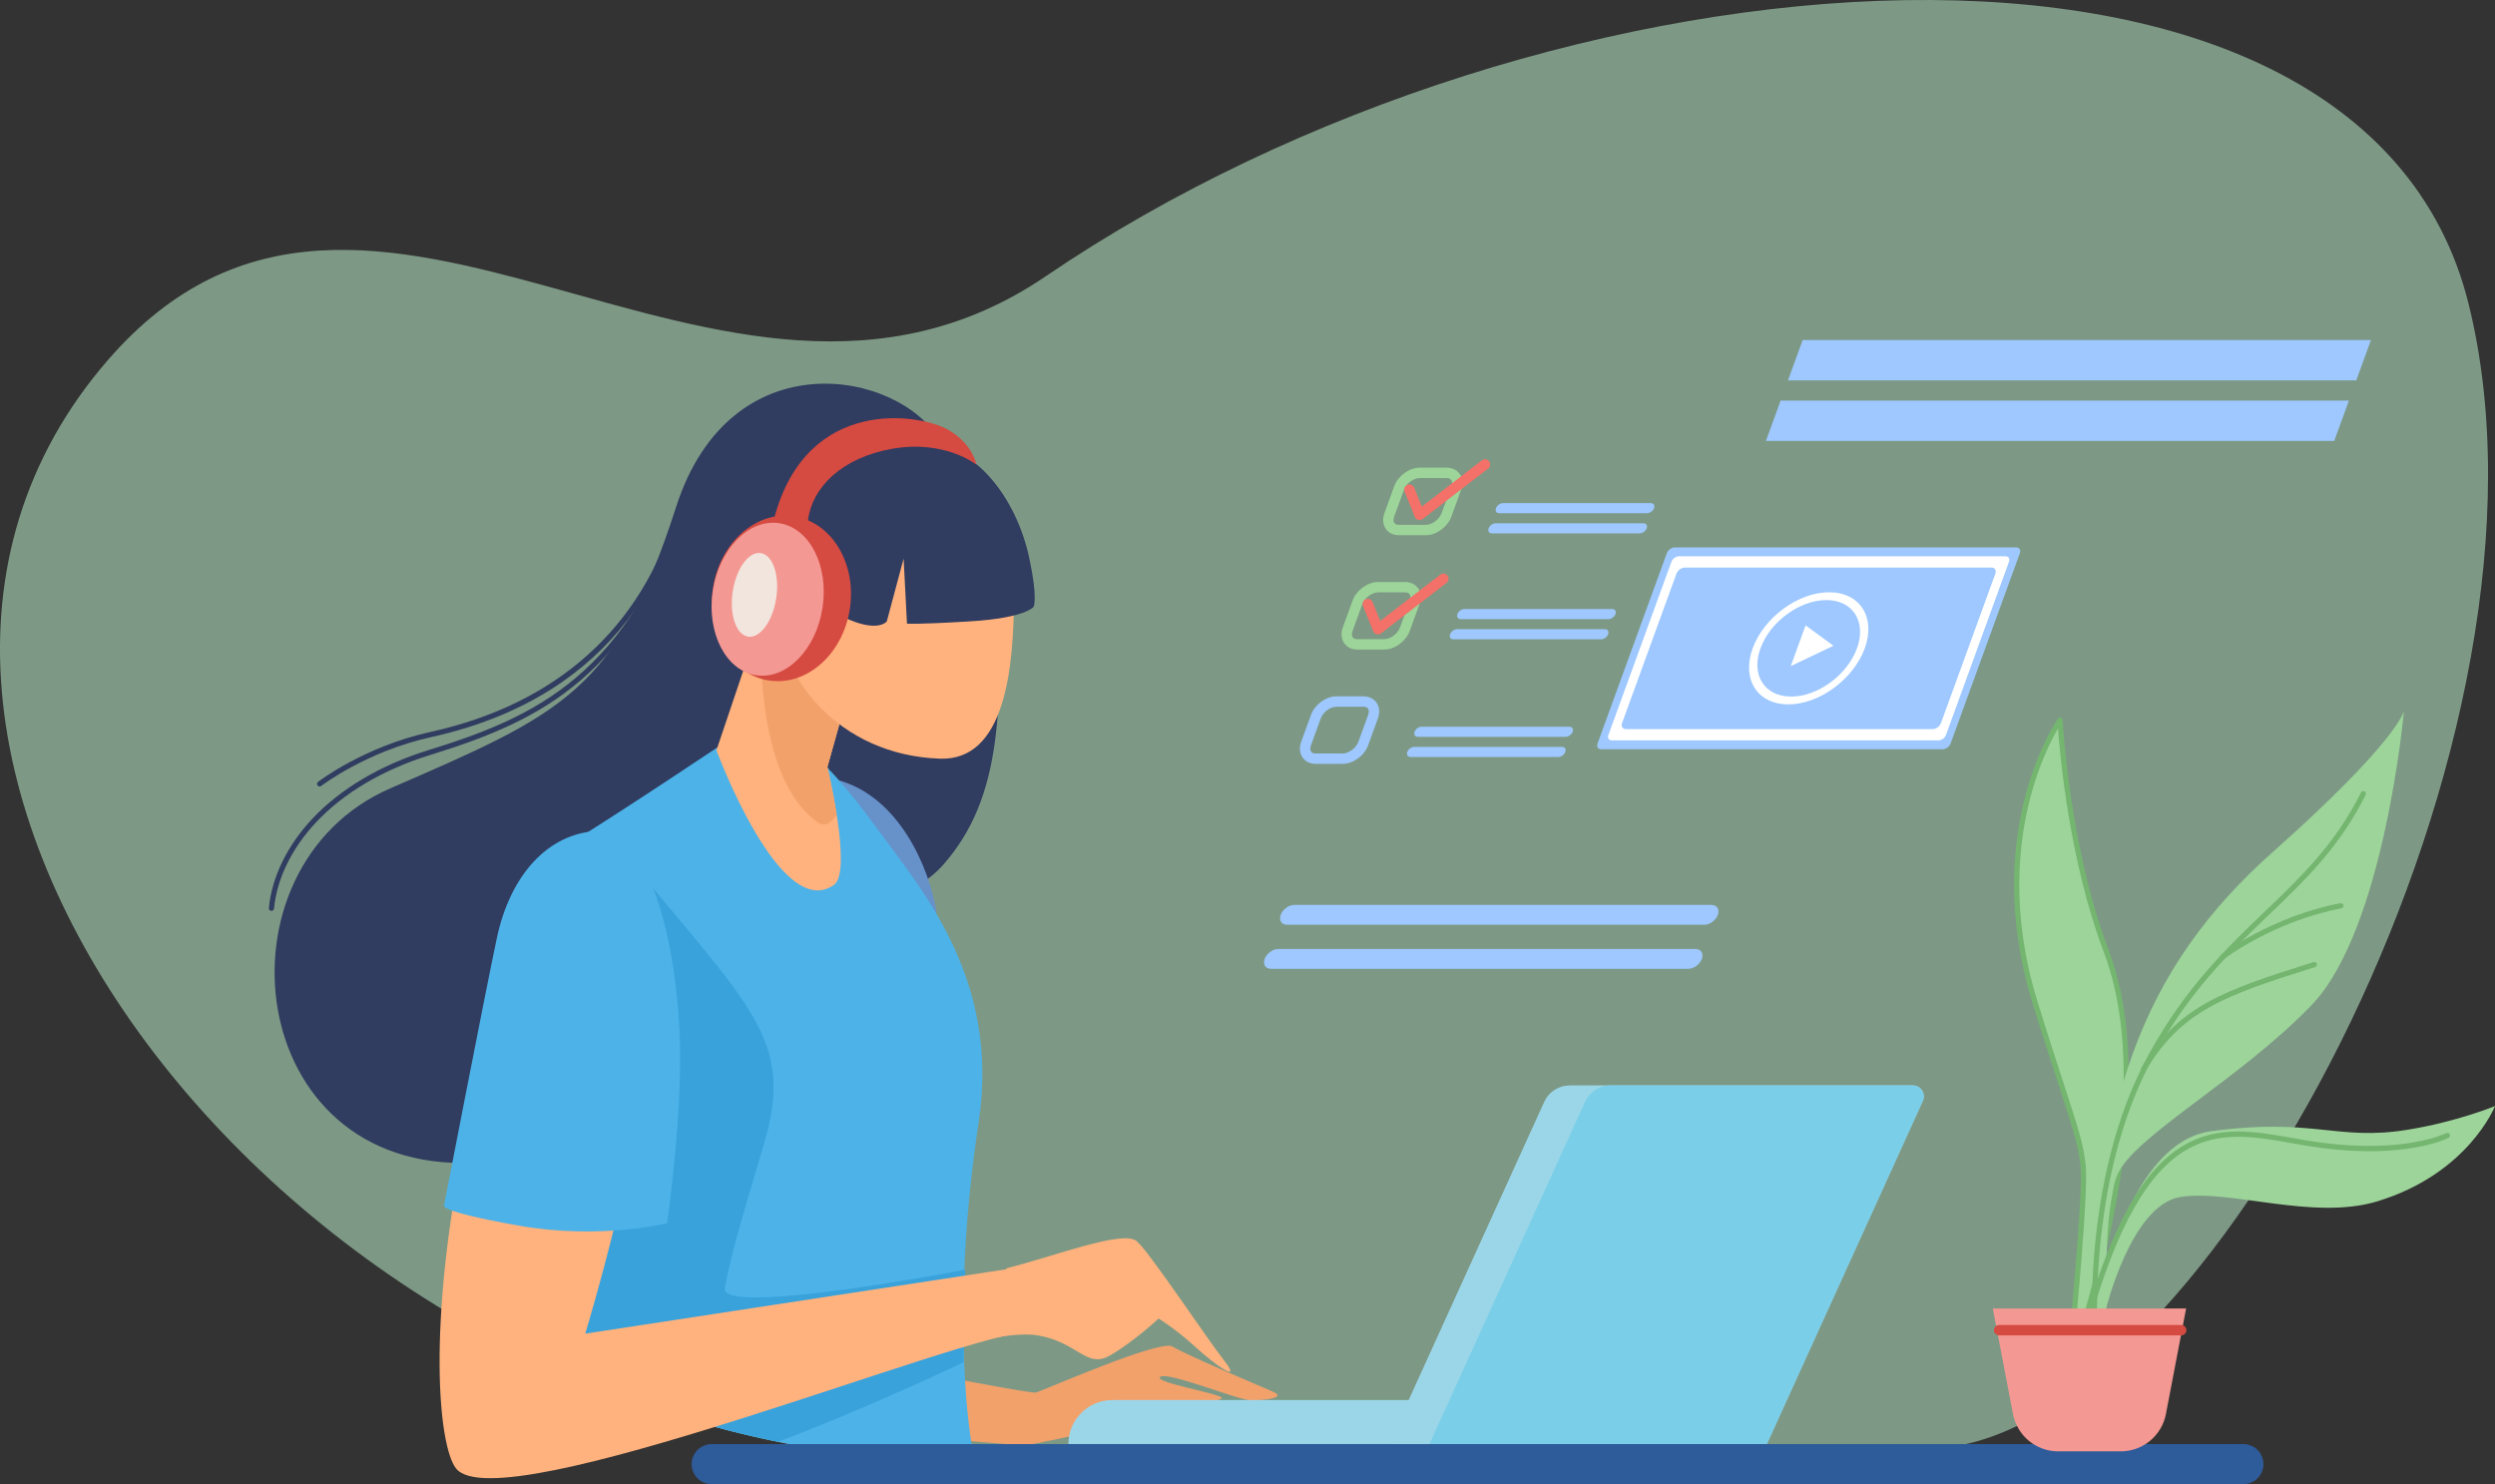 <?xml version="1.0" encoding="UTF-8"?>
<!DOCTYPE svg PUBLIC "-//W3C//DTD SVG 1.1//EN" "http://www.w3.org/Graphics/SVG/1.1/DTD/svg11.dtd">
<!-- Creator: CorelDRAW 2021 (64-Bit) -->
<svg xmlns="http://www.w3.org/2000/svg" xml:space="preserve" width="100%" height="100%" version="1.1" shape-rendering="geometricPrecision" text-rendering="geometricPrecision" image-rendering="optimizeQuality" fill-rule="evenodd" clip-rule="evenodd"
viewBox="0 0 40751.03 24241.11"
 xmlns:xlink="http://www.w3.org/1999/xlink"
 xmlns:xodm="http://www.corel.com/coreldraw/odm/2003">
 <rect x="0" y="0" width="40751.03" height="24241.11" fill="#333333" stroke="none"/>
 <g id="Capa_x0020_1">
  <path fill="#C7FFD8" fill-rule="nonzero" fill-opacity="0.502" d="M14941.78 23843.17c-10380.35,-604.3 -18705.02,-11586.28 -13181.37,-17959.91 4283.92,-4942.77 9995.89,2252.13 15323.36,-1373.01 8196.12,-5576.71 21474.75,-6590.6 23232.29,439.56 1757.54,7030.15 -4064.35,18014.59 -8403.17,18673.58 -4338.95,658.99 -16971.11,219.78 -16971.11,219.78z"/>
  <path fill="#303C60" fill-rule="nonzero" d="M16287.38 8959.13c109.85,2636.31 82.37,4064.35 -878.77,5162.55 -961.11,1098.55 -3652.31,824.09 -3652.31,824.09 0,0 -265.47,3880.9 -4027.63,4045.65 -3762.2,164.75 -4302.27,-4833.05 -1354.77,-6114.7 2805.82,-1219.9 3698.1,-1574.44 4668.38,-4594.93 886.42,-2759.78 3652.38,-2233.79 4311.44,-1080.2 659.05,1153.23 933.66,1757.54 933.66,1757.54z"/>
  <path fill="#F2A16B" fill-rule="nonzero" d="M15051.63 22415.13c0,0 1775.81,347.84 1867.36,329.49 91.55,-18.34 2032.14,-878.77 2233.51,-750.71 201.4,128.06 1373.08,622.66 1629.37,732.37 256.29,109.71 -146.47,146.4 -347.84,146.4 -201.4,0 -1354.73,-475.89 -1482.9,-384.53 -128.16,91.73 1006.9,274.82 1006.9,347.84 0,73.38 -3039.04,769.06 -3222.1,769.06 -183.09,0 -1592.75,-128.06 -1592.75,-128.06l-91.55 -1061.86z"/>
  <path fill="#6791C9" fill-rule="nonzero" d="M13577.87 12716.56c956.59,187.68 1519.55,1200.15 1702.61,2086.68 183.05,886.89 -1702.61,-2086.68 -1702.61,-2086.68z"/>
  <path fill="#4CB2E8" fill-rule="nonzero" d="M11975.97 12034.64c0,0 -1839.87,1235.78 -2828.5,1840.09 -897.78,548.48 129.46,5966.28 572.56,8766.91 1634.42,666.84 3396.01,1095.24 5221.78,1201.53 0,0 98.12,3.39 276.6,9.06 403.09,-131.26 657.06,-228.84 657.06,-228.84 0,0 -384.45,-2032.35 109.82,-5300.13 354.09,-2340.68 -942.83,-3807.88 -1684.26,-4823.88 -1871.35,-2564.34 -2325.06,-1464.74 -2325.06,-1464.74z"/>
  <path fill="#39A2DB" fill-rule="nonzero" d="M10163.54 13901.9c2114.52,2581.62 2829.28,3064.22 2306.75,4805.89 -411.91,1373.01 -549.24,1867.25 -631.62,2334.33 -82.37,466.72 3926.95,-302.33 3926.95,-302.33l-27.45 1510.59c0,0 -1568.39,750.03 -3032.85,1298.65 -1356.57,-276.3 -2659.34,-722.6 -3879.65,-1302.13l1337.87 -8345z"/>
  <path fill="#2E5B9A" fill-rule="nonzero" d="M36641.88 24241.11l-25018.26 0c-180.59,0 -327.03,-146.41 -327.03,-327.03 0,-180.62 146.44,-327.02 327.03,-327.02l25018.26 0c180.62,0 327.02,146.4 327.02,327.02 0,180.62 -146.4,327.03 -327.02,327.03z"/>
  <path fill="#FFB27D" fill-rule="nonzero" d="M12653.34 9435.02l-951.97 2819.4c0,0 1043.52,2828.58 1922.29,2196.75 300,-215.55 -109.86,-1922.28 -109.86,-1922.28l640.75 -2288.47 -1501.21 -805.4z"/>
  <path fill="#FFB27D" fill-rule="nonzero" d="M9614.3 13792.18c-1314.59,146.05 -1427.97,1922.29 -2032.1,4888.09 -604.17,2965.8 -422.6,4923.37 -137.3,5300.13 686.5,906.29 8403.09,-2251.78 9364.27,-2224.26 663.33,18.7 109.82,-1098.55 109.82,-1098.55l-7359.61 1125.71c0,0 1043.55,-3432.52 1043.55,-5190.06 0,-1757.54 -494.32,-2856.09 -988.63,-2801.06z"/>
  <path fill="#FFB27D" fill-rule="nonzero" d="M16452.16 20712.27c768.91,-191.91 1894.8,-631.47 2114.48,-439.21 219.71,192.27 1125.92,1565.28 1428.01,1949.81 302.05,384.52 -137.3,82.19 -466.83,-219.78 -329.53,-301.98 -604.17,-466.73 -604.17,-466.73 0,0 -411.9,384.53 -796.36,603.96 -384.46,219.78 -521.76,-219.43 -1180.82,-329.5 -659.09,-109.71 -2306.74,467.08 -2306.74,467.08l1812.43 -1565.63z"/>
  <path fill="#4CB2E8" fill-rule="nonzero" d="M9760.78 13572.4c-805.54,36.69 -1427.98,714.02 -1647.65,1757.54 -219.71,1043.52 -860.5,4357.16 -860.5,4357.16 0,0 -128.13,91.72 1208.3,329.85 1336.46,237.77 2434.91,-36.69 2434.91,-36.69 0,0 274.6,-1885.95 201.36,-3185.59 -73.2,-1299.98 -366.14,-2526.59 -842.11,-2947.45 -476,-421.22 -494.31,-274.82 -494.31,-274.82z"/>
  <path fill="#F2A16B" fill-rule="nonzero" d="M13513.8 12528.89l640.75 -2288.47 -1501.21 -805.4 -229.3 679.1c-49.89,2273.65 532.48,3033.89 924.98,3311.88 122.59,86.78 228,19.75 316.37,-122.06 -64.49,-412.05 -151.59,-775.05 -151.59,-775.05z"/>
  <path fill="#FFB27D" fill-rule="nonzero" d="M16562.01 9700.67c0,1224.49 -146.19,2726.26 -1208.29,2690.98 -1647.69,-54.68 -2685.95,-1335.61 -2685.95,-2560.46 0,-1224.84 861.48,-2217.91 1924.19,-2217.91 1062.67,0 1970.05,862.54 1970.05,2087.39z"/>
  <path fill="#9BD6E8" fill-rule="nonzero" d="M28858.19 23586l-6176.68 0 2540.67 -5589.41c74.15,-162.99 236.75,-267.76 415.96,-267.76l5605.53 0c129.83,0 215.9,134.06 162.28,252.24l-2547.76 5604.93z"/>
  <path fill="#9BD6E8" fill-rule="nonzero" d="M28844.78 23586l-11394.86 0c0,-396.88 321.84,-718.61 718.82,-718.61l10676.04 0 0 718.61z"/>
  <path fill="#7BCEE8" fill-rule="nonzero" d="M31243.67 17728.83l-4939.94 0c-179.18,0 -341.81,104.77 -415.96,267.76l-2540.64 5589.41 5511.06 0 2547.76 -5604.93c53.62,-118.18 -32.45,-252.24 -162.28,-252.24z"/>
  <path fill="#303C60" fill-rule="nonzero" d="M14749.55 7187.83c1167.13,-82.55 1858.22,983.9 2059.62,1917.7 145.27,673.81 73.2,805.39 73.2,805.39 0,0 -128.16,183.09 -1043.51,238.13 -915.39,55.03 -1025.21,36.69 -1025.21,36.69l-54.93 -1061.87 -274.64 1025.18c0,0 -146.44,201.43 -713.95,-73.38 -567.55,-274.46 -823.88,-1189.92 -823.88,-1189.92 0,0 -128.13,-603.96 311.26,-1006.83 439.35,-402.87 1492.04,-691.09 1492.04,-691.09z"/>
  <path fill="#D54A41" fill-rule="nonzero" d="M13881.26 9942.67c-111.94,740.83 -703.27,1265.77 -1320.77,1172.63 -617.5,-93.48 -1027.32,-769.76 -915.39,-1510.59 111.97,-740.83 703.3,-1265.77 1320.8,-1172.28 617.51,93.13 1027.33,769.41 915.36,1510.24z"/>
  <path fill="#F39892" fill-rule="nonzero" d="M13435.17 9922.92c-103.65,685.8 -589.14,1181.45 -1084.33,1106.66 -495.23,-75.14 -812.66,-691.8 -709.02,-1377.6 103.68,-686.15 589.18,-1181.45 1084.37,-1106.66 495.23,74.79 812.66,691.44 708.98,1377.6z"/>
  <path fill="#F2E5DE" fill-rule="nonzero" d="M12678.39 9769.46c-56.97,377.12 -262.26,658.63 -458.61,629 -196.32,-29.63 -309.32,-359.48 -252.34,-736.25 56.93,-376.76 262.25,-658.28 458.57,-628.65 196.32,29.64 309.32,359.13 252.38,735.9z"/>
  <path fill="#D54A41" fill-rule="nonzero" d="M12648.76 8451.13c535.51,-1991.08 2384.03,-1700.74 2851.43,-1423.46 393.59,233.54 448.48,563.03 448.48,563.03 0,0 -508,-412.04 -1373.01,-261.05 -820.84,143.22 -1309.01,627.24 -1377.66,1162.4 -35,273.05 -549.24,-40.92 -549.24,-40.92z"/>
  <path fill="#303C60" fill-rule="nonzero" d="M4433.34 14878.03l-4.06 0c-23.28,-2.47 -40.32,-22.93 -38.1,-46.21 48.08,-503.42 299.72,-1020.94 708.55,-1457.33 462.25,-493.18 1120.11,-881.94 1902.43,-1123.95 1743.22,-539.04 3263.94,-1224.49 4219.54,-4164.89 7.23,-22.23 31.11,-34.57 53.37,-27.16 22.23,7.05 34.4,31.04 27.17,53.26 -439.17,1351.14 -1036.99,2335.04 -1827.53,3007.79 -697.27,593.37 -1482.73,913.34 -2447.54,1211.79 -768.28,237.77 -1413.44,618.42 -1865.66,1101.02 -396.1,422.63 -639.73,922.51 -686.05,1407.58 -2.12,21.87 -20.53,38.1 -42.12,38.1z"/>
  <path fill="#303C60" fill-rule="nonzero" d="M5220.56 12846.03c-12.63,0 -25.15,-5.64 -33.48,-16.58 -14.36,-18.34 -10.97,-44.8 7.52,-59.26 7.41,-5.65 752.26,-576.09 1829.26,-813.51 2067.66,-455.44 3455.84,-1698.98 4014.43,-3595.51 6.63,-22.23 30.09,-35.28 52.56,-28.58 22.44,6.71 35.28,30.34 28.69,52.57 -345.09,1171.57 -994.31,2096.2 -1929.56,2748.14 -602.26,420.15 -1324.93,724.95 -2147.92,906.28 -1057.56,232.84 -1788.37,791.99 -1795.6,797.63 -7.7,6 -16.87,8.82 -25.9,8.82z"/>
  <path fill="#9EC8FF" fill-rule="nonzero" d="M31730.51 12238.2l-5577.07 0c-52.28,0 -79.23,-42.34 -60.22,-94.9l1131.22 -3107.97c19.05,-52.21 76.84,-94.55 129.12,-94.55l5577.1 0c52.21,0 79.02,42.34 59.97,94.55l-1131.01 3107.97c-19.05,52.56 -76.9,94.9 -129.11,94.9z"/>
  <path fill="white" fill-rule="nonzero" d="M31663.13 12092.85l-5336.65 0c-48.82,0 -73.98,-39.51 -56.23,-88.55l1030.07 -2829.98c17.78,-48.68 71.76,-88.19 120.58,-88.19l5336.54 0c48.69,0 74.09,39.51 56.09,88.19l-1029.75 2829.98c-18,49.04 -71.97,88.55 -120.65,88.55z"/>
  <path fill="#9EC8FF" fill-rule="nonzero" d="M31566.82 11908.7l-5009.94 0c-54.86,0 -83.19,-44.45 -63.22,-99.48l887.94 -2439.46c19.97,-55.03 80.65,-99.48 135.54,-99.48l5009.94 0c54.68,0 83.25,44.45 63.15,99.48l-887.95 2439.46c-19.75,55.03 -80.78,99.48 -135.46,99.48z"/>
  <path fill="white" fill-rule="nonzero" d="M30457.33 10589.31c-184.15,505.53 -742.95,915.46 -1248.48,915.46 -505.53,0 -766.23,-409.93 -582.44,-915.46 184.15,-505.53 743.31,-915.46 1248.84,-915.46 505.53,0 766.23,409.93 582.08,915.46z"/>
  <path fill="#9EC8FF" fill-rule="nonzero" d="M30330.33 10589.31c-158.75,435.33 -639.94,788.46 -1075.27,788.46 -435.32,0 -659.69,-353.13 -501.29,-788.46 158.39,-435.32 639.94,-788.1 1075.26,-788.1 434.98,0 659.7,352.78 501.3,788.1z"/>
  <polygon fill="white" fill-rule="nonzero" points="29945.8,10547.33 29597.26,10713.49 29248.36,10880 29369.72,10547.33 29490.72,10214.66 29718.26,10380.82 "/>
  <path fill="#9CD499" fill-rule="nonzero" d="M23188.63 7808.01c-100.09,0 -220.45,89.26 -257.57,191.56l-159.91 439.21c-15.13,41.63 -14.36,79.02 2.19,102.66 17.88,25.4 50.9,31.04 75.46,31.04l439.38 0c101.81,0 219.78,-87.84 257.53,-191.56l159.91 -439.56c15.17,-41.62 14.36,-79.02 -2.15,-102.3 -17.88,-25.76 -50.9,-31.05 -75.46,-31.05l-439.38 0zm99.55 933.81l-439.38 0c-90.21,0 -168.28,-37.75 -214.18,-103.37 -48.68,-69.5 -56.9,-163.33 -22.57,-257.53l159.91 -439.56c61.81,-169.68 244.83,-302.68 416.67,-302.68l439.38 0c90.24,0 168.31,37.39 214.17,103.01 48.65,69.5 56.87,163.34 22.55,257.88l-159.92 439.21c-61.8,169.69 -244.83,303.04 -416.63,303.04z"/>
  <path fill="#9CD499" fill-rule="nonzero" d="M22508.97 9675.27c-100.09,0 -220.46,89.6 -257.57,191.55l-159.91 439.21c-15.14,41.63 -14.36,79.02 2.19,102.66 17.85,25.75 50.9,31.05 75.45,31.05l439.39 0c101.81,0 219.78,-87.85 257.53,-191.56l159.95 -439.21c15.13,-41.63 14.32,-79.02 -2.19,-102.66 -17.89,-25.75 -50.91,-31.04 -75.49,-31.04l-439.35 0zm99.55 933.8l-439.39 0c-90.24,0 -168.27,-37.75 -214.17,-103.01 -48.68,-69.5 -56.9,-163.69 -22.57,-257.88l159.91 -439.21c61.81,-170.04 244.83,-303.04 416.67,-303.04l439.35 0c90.27,0 168.31,37.75 214.2,103.01 48.69,69.85 56.87,163.69 22.54,257.88l-159.91 439.21c-61.81,170.04 -244.79,303.04 -416.63,303.04z"/>
  <path fill="#9EC8FF" fill-rule="nonzero" d="M21829.3 11542.87c-101.84,0 -219.78,87.49 -257.56,191.21l-159.91 439.56c-15.14,41.63 -14.33,79.02 2.18,102.66 17.89,25.4 50.91,30.69 75.46,30.69l439.39 0c101.81,0 219.78,-87.49 257.53,-191.56l159.95 -439.21c15.13,-41.63 14.32,-79.02 -2.23,-102.66 -17.85,-25.4 -50.87,-30.69 -75.42,-30.69l-439.39 0zm99.56 933.45l-439.39 0c-90.24,0 -168.31,-37.39 -214.17,-103.01 -48.68,-69.5 -56.9,-163.34 -22.58,-257.88l159.92 -439.21c61.8,-169.68 244.83,-303.03 416.66,-303.03l439.39 0c90.2,0 168.27,37.74 214.17,103.36 48.65,69.5 56.87,163.34 22.58,257.53l-159.92 439.56c-61.8,169.68 -244.82,302.68 -416.66,302.68z"/>
  <path fill="#9EC8FF" fill-rule="nonzero" d="M26903.17 8382.34l-2416.6 0c-45.3,0 -68.9,-37.05 -52.39,-82.2 16.47,-45.51 67.06,-82.55 112.36,-82.55l2416.6 0c45.29,0 68.86,37.04 52.39,82.55 -16.51,45.15 -67.07,82.2 -112.36,82.2z"/>
  <path fill="#9EC8FF" fill-rule="nonzero" d="M26783.22 8711.83l-2416.6 0c-45.29,0 -68.89,-37.04 -52.38,-82.2 16.47,-45.51 67.06,-82.55 112.36,-82.55l2416.59 0c45.3,0 68.87,37.04 52.39,82.55 -16.47,45.16 -67.06,82.2 -112.36,82.2z"/>
  <path fill="#9EC8FF" fill-rule="nonzero" d="M26273.46 10112.36l-2416.6 0c-45.3,0 -68.86,-37.04 -52.39,-82.2 16.51,-45.51 67.06,-82.55 112.4,-82.55l2416.56 0c45.33,0 68.9,37.04 52.42,82.55 -16.51,45.16 -67.1,82.2 -112.39,82.2z"/>
  <path fill="#9EC8FF" fill-rule="nonzero" d="M26153.51 10441.85l-2416.6 0c-45.29,0 -68.86,-37.04 -52.35,-82.2 16.48,-45.5 67.03,-82.55 112.36,-82.55l2416.6 0c45.3,0 68.86,37.05 52.35,82.55 -16.47,45.16 -67.03,82.2 -112.36,82.2z"/>
  <path fill="#9EC8FF" fill-rule="nonzero" d="M25573.83 12034.64l-2416.6 0c-45.33,0 -68.9,-37.04 -52.42,-82.19 16.51,-45.51 67.06,-82.55 112.39,-82.55l2416.57 0c45.33,0 68.93,37.04 52.42,82.55 -16.51,45.15 -67.06,82.19 -112.36,82.19z"/>
  <path fill="#9EC8FF" fill-rule="nonzero" d="M25453.88 12364.14l-2416.59 0c-45.3,0 -68.9,-37.04 -52.39,-82.2 16.47,-45.51 67.06,-82.55 112.36,-82.55l2416.6 0c45.29,0 68.86,37.04 52.38,82.55 -16.51,45.16 -67.06,82.2 -112.36,82.2z"/>
  <path fill="#F37168" fill-rule="nonzero" d="M23185.91 8494.52c-7.44,0 -14.92,-1.06 -22.26,-2.82 -25.58,-7.06 -46.39,-25.76 -56.3,-50.1l-165.84 -412.04c-17.5,-43.39 3.52,-92.78 46.88,-110.07 43.36,-17.64 92.71,3.53 110.17,46.92l124.15 308.33 980.26 -755.65c37.01,-28.58 90.2,-21.87 118.74,15.17 28.58,37.04 21.66,90.31 -15.34,118.88l-1068.78 823.74c-14.99,11.64 -33.19,17.64 -51.68,17.64z"/>
  <path fill="#F37168" fill-rule="nonzero" d="M22506.25 10361.77c-7.44,0 -14.92,-0.7 -22.26,-2.82 -25.54,-7.06 -46.39,-25.4 -56.27,-50.1l-165.91 -412.04c-17.46,-43.39 3.56,-92.78 46.92,-110.07 43.39,-17.64 92.71,3.53 110.17,46.92l124.14 308.33 980.27 -755.65c37.04,-28.57 90.2,-21.52 118.74,15.52 28.58,36.69 21.66,89.96 -15.38,118.54l-1068.74 823.73c-14.99,11.64 -33.2,17.64 -51.68,17.64z"/>
  <polygon fill="#9EC8FF" fill-rule="nonzero" points="38485.14,6212.75 29203.21,6212.75 29443.1,5553.76 38725.03,5553.76 "/>
  <polygon fill="#9EC8FF" fill-rule="nonzero" points="38125.31,7201.59 28843.37,7201.59 29083.26,6542.6 38365.2,6542.6 "/>
  <path fill="#9EC8FF" fill-rule="nonzero" d="M27836.9 15104.52l-6815.95 0c-89.08,0 -135.4,-72.68 -103.01,-161.93 32.42,-88.9 131.83,-161.92 220.87,-161.92l6815.92 0c89.25,0 135.46,73.02 103.01,161.92 -32.46,89.25 -131.59,161.93 -220.84,161.93z"/>
  <path fill="#9EC8FF" fill-rule="nonzero" d="M27575.07 15824.18l-6816.06 0c-89.07,0 -135.43,-72.67 -103.01,-161.92 32.42,-88.9 131.83,-161.93 220.87,-161.93l6816.09 0c88.9,0 135.47,73.03 103.02,161.93 -32.46,89.25 -131.94,161.92 -220.91,161.92z"/>
  <path fill="#9CD499" fill-rule="nonzero" d="M33955.83 21909.6c0,-114.3 1377.24,-3921.13 445.91,-6371.87 -651.93,-1716.27 -754.94,-3775.43 -754.94,-3775.43 0,0 -1269.65,1818.92 -411.7,4598.81 528.11,1710.97 743.66,2185.11 789.17,2688.52 45.86,503.41 -205.67,3020.13 -205.67,3020.13l137.23 -160.16z"/>
  <path fill="#74B570" fill-rule="nonzero" d="M33613.28 11897.06c-104.42,179.56 -306.92,573.62 -454.02,1137 -189.8,725.67 -323.5,1890.19 116.06,3314.7 178.51,578.21 319.97,1011.42 433.92,1359.26 224.36,686.5 326.67,999.77 357.36,1337.73 39.86,440.27 -141.11,2362.2 -192.97,2894.54l41.98 -48.68c4.94,-25.4 19.76,-75.5 57.15,-201.44 795.52,-2659.24 926.75,-4724.05 389.47,-6137.63 -552.45,-1453.79 -712.97,-3171.82 -748.95,-3655.48zm205.32 10215.03c-5.65,0 -11.29,-1.05 -16.94,-3.17 -16.93,-7.41 -27.16,-25.05 -25.4,-43.39 2.47,-25.05 250.83,-2518.48 206.03,-3012.02 -29.99,-328.44 -131.24,-638.88 -353.49,-1319.04 -113.94,-348.54 -255.76,-782.1 -434.27,-1360.66 -446.26,-1445.68 -309.38,-2627.84 -116.41,-3365.15 209.9,-800.45 521.05,-1251.65 534.1,-1270.7 10.23,-14.82 28.93,-21.17 46.22,-16.23 17.64,4.94 29.63,20.46 30.69,38.45 1.06,20.46 110.07,2072.57 752.47,3762.38 348.2,916.51 418.05,2124.78 207.79,3591.98 -167.92,1171.22 -467.43,2172.41 -595.49,2599.97 -28.93,97.37 -54.33,181.68 -55.74,196.85 0,10.23 -3.53,17.99 -10.23,25.76l-137.23 160.16c-8.47,9.52 -20.11,14.81 -32.1,14.81z"/>
  <path fill="#9CD499" fill-rule="nonzero" d="M34253.22 22298.71c-206.02,-4232.98 800.81,-6543.67 2859.97,-8374.24 2059.16,-1830.21 2150.53,-2310.69 2150.53,-2310.69 0,0 -320.32,3569.05 -1509.89,4804.83 -1189.92,1235.43 -2928.76,2150.54 -3180.29,2791.18 -251.88,640.65 -160.16,2791.53 -160.16,2791.53l-160.16 388.76 0 -91.37z"/>
  <path fill="#9CD499" fill-rule="nonzero" d="M34001.34 22664.54c-22.58,-68.44 434.97,-3958.16 2105.02,-4186.76 1670.4,-228.96 2059.17,160.16 3203.22,-22.93 816.33,-130.53 1441.45,-389.12 1441.45,-389.12 0,0 -433.21,1102.79 -1921.93,1556.11 -1052.34,319.96 -2425.35,-206.03 -3226.15,-68.8 -800.81,137.23 -1212.5,1853.15 -1212.5,1853.15l-137.23 892.52 -251.88 365.83z"/>
  <path fill="#74B570" fill-rule="nonzero" d="M34230.29 22089.16c-21.52,0 -40.22,-16.22 -41.98,-38.45 -2.82,-27.16 -239.54,-2759.78 920.04,-4852.11 599.37,-1080.55 1253.42,-1706.73 1885.95,-2312.45 589.5,-564.45 1146.18,-1097.5 1568.1,-1941.69 10.58,-20.82 35.98,-29.28 56.8,-18.7 21.16,10.23 29.63,35.98 19.05,56.8 -428.63,857.25 -990.6,1395.23 -1585.39,1964.62 -627.94,601.48 -1277.4,1223.08 -1870.42,2292.7 -1146.88,2068.69 -912.64,4775.91 -910.17,4803.07 2.47,23.28 -14.82,44.1 -38.1,46.21l-3.88 0z"/>
  <path fill="#74B570" fill-rule="nonzero" d="M34115.99 21540.24c-3.88,0 -8.11,-0.7 -11.99,-1.76 -22.23,-6.35 -35.28,-29.99 -28.93,-52.57 438.15,-1509.53 940.86,-2390.42 1581.85,-2771.77 573.27,-341.14 1165.93,-236.36 1793.17,-125.59 153.46,27.16 312.21,55.39 469.55,75.85 1362.78,178.85 2027.77,-152.4 2034.12,-155.58 20.81,-10.93 46.21,-2.82 57.15,17.99 10.58,20.82 2.47,46.22 -18.35,57.15 -27.51,14.11 -691.09,347.14 -2084.21,164.4 -158.75,-20.82 -318.56,-49.04 -473.07,-76.2 -611.37,-108.31 -1188.51,-210.26 -1734.97,114.65 -621.59,370.06 -1112.3,1235.08 -1543.75,2722.74 -5.29,18.7 -22.23,30.69 -40.57,30.69z"/>
  <path fill="#74B570" fill-rule="nonzero" d="M36301.1 15671.43c-12.7,0 -25.4,-5.64 -33.52,-16.58 -14.46,-18.35 -10.93,-45.16 7.41,-59.27 8.11,-6.35 821.97,-626.53 1951.21,-843.14 22.93,-4.23 45.16,10.59 49.75,33.52 4.23,22.93 -10.59,45.15 -33.52,49.39 -1109.84,213.07 -1907.82,821.26 -1915.58,827.26 -7.76,6 -16.94,8.82 -25.75,8.82z"/>
  <path fill="#74B570" fill-rule="nonzero" d="M35008.16 17513.28c-7.4,0 -14.81,-2.11 -21.51,-5.99 -20.11,-12 -26.82,-37.75 -14.82,-57.86 595.84,-1004.71 1293.63,-1258.01 2815.16,-1734.96 22.23,-7.06 45.87,5.64 52.92,27.87 7.06,22.22 -5.29,45.86 -27.51,52.91 -1500.37,470.26 -2187.93,719.32 -2767.9,1697.22 -7.76,13.4 -21.87,20.81 -36.34,20.81z"/>
  <path fill="#F39892" fill-rule="nonzero" d="M34638.1 23705.59l-1021.64 0c-360.9,0 -670.63,-256.12 -738.37,-610.66l-329.49 -1722.96 3157.36 0 -329.5 1722.96c-67.73,354.54 -377.47,610.66 -738.36,610.66z"/>
  <path fill="#D54A41" fill-rule="nonzero" d="M35625.88 21811.17l-2974.27 0c-46.92,0 -84.67,-37.74 -84.67,-84.66 0,-46.57 37.75,-84.67 84.67,-84.67l2974.27 0c46.92,0 84.67,38.1 84.67,84.67 0,46.92 -37.75,84.66 -84.67,84.66z"/>
 </g>
</svg>
